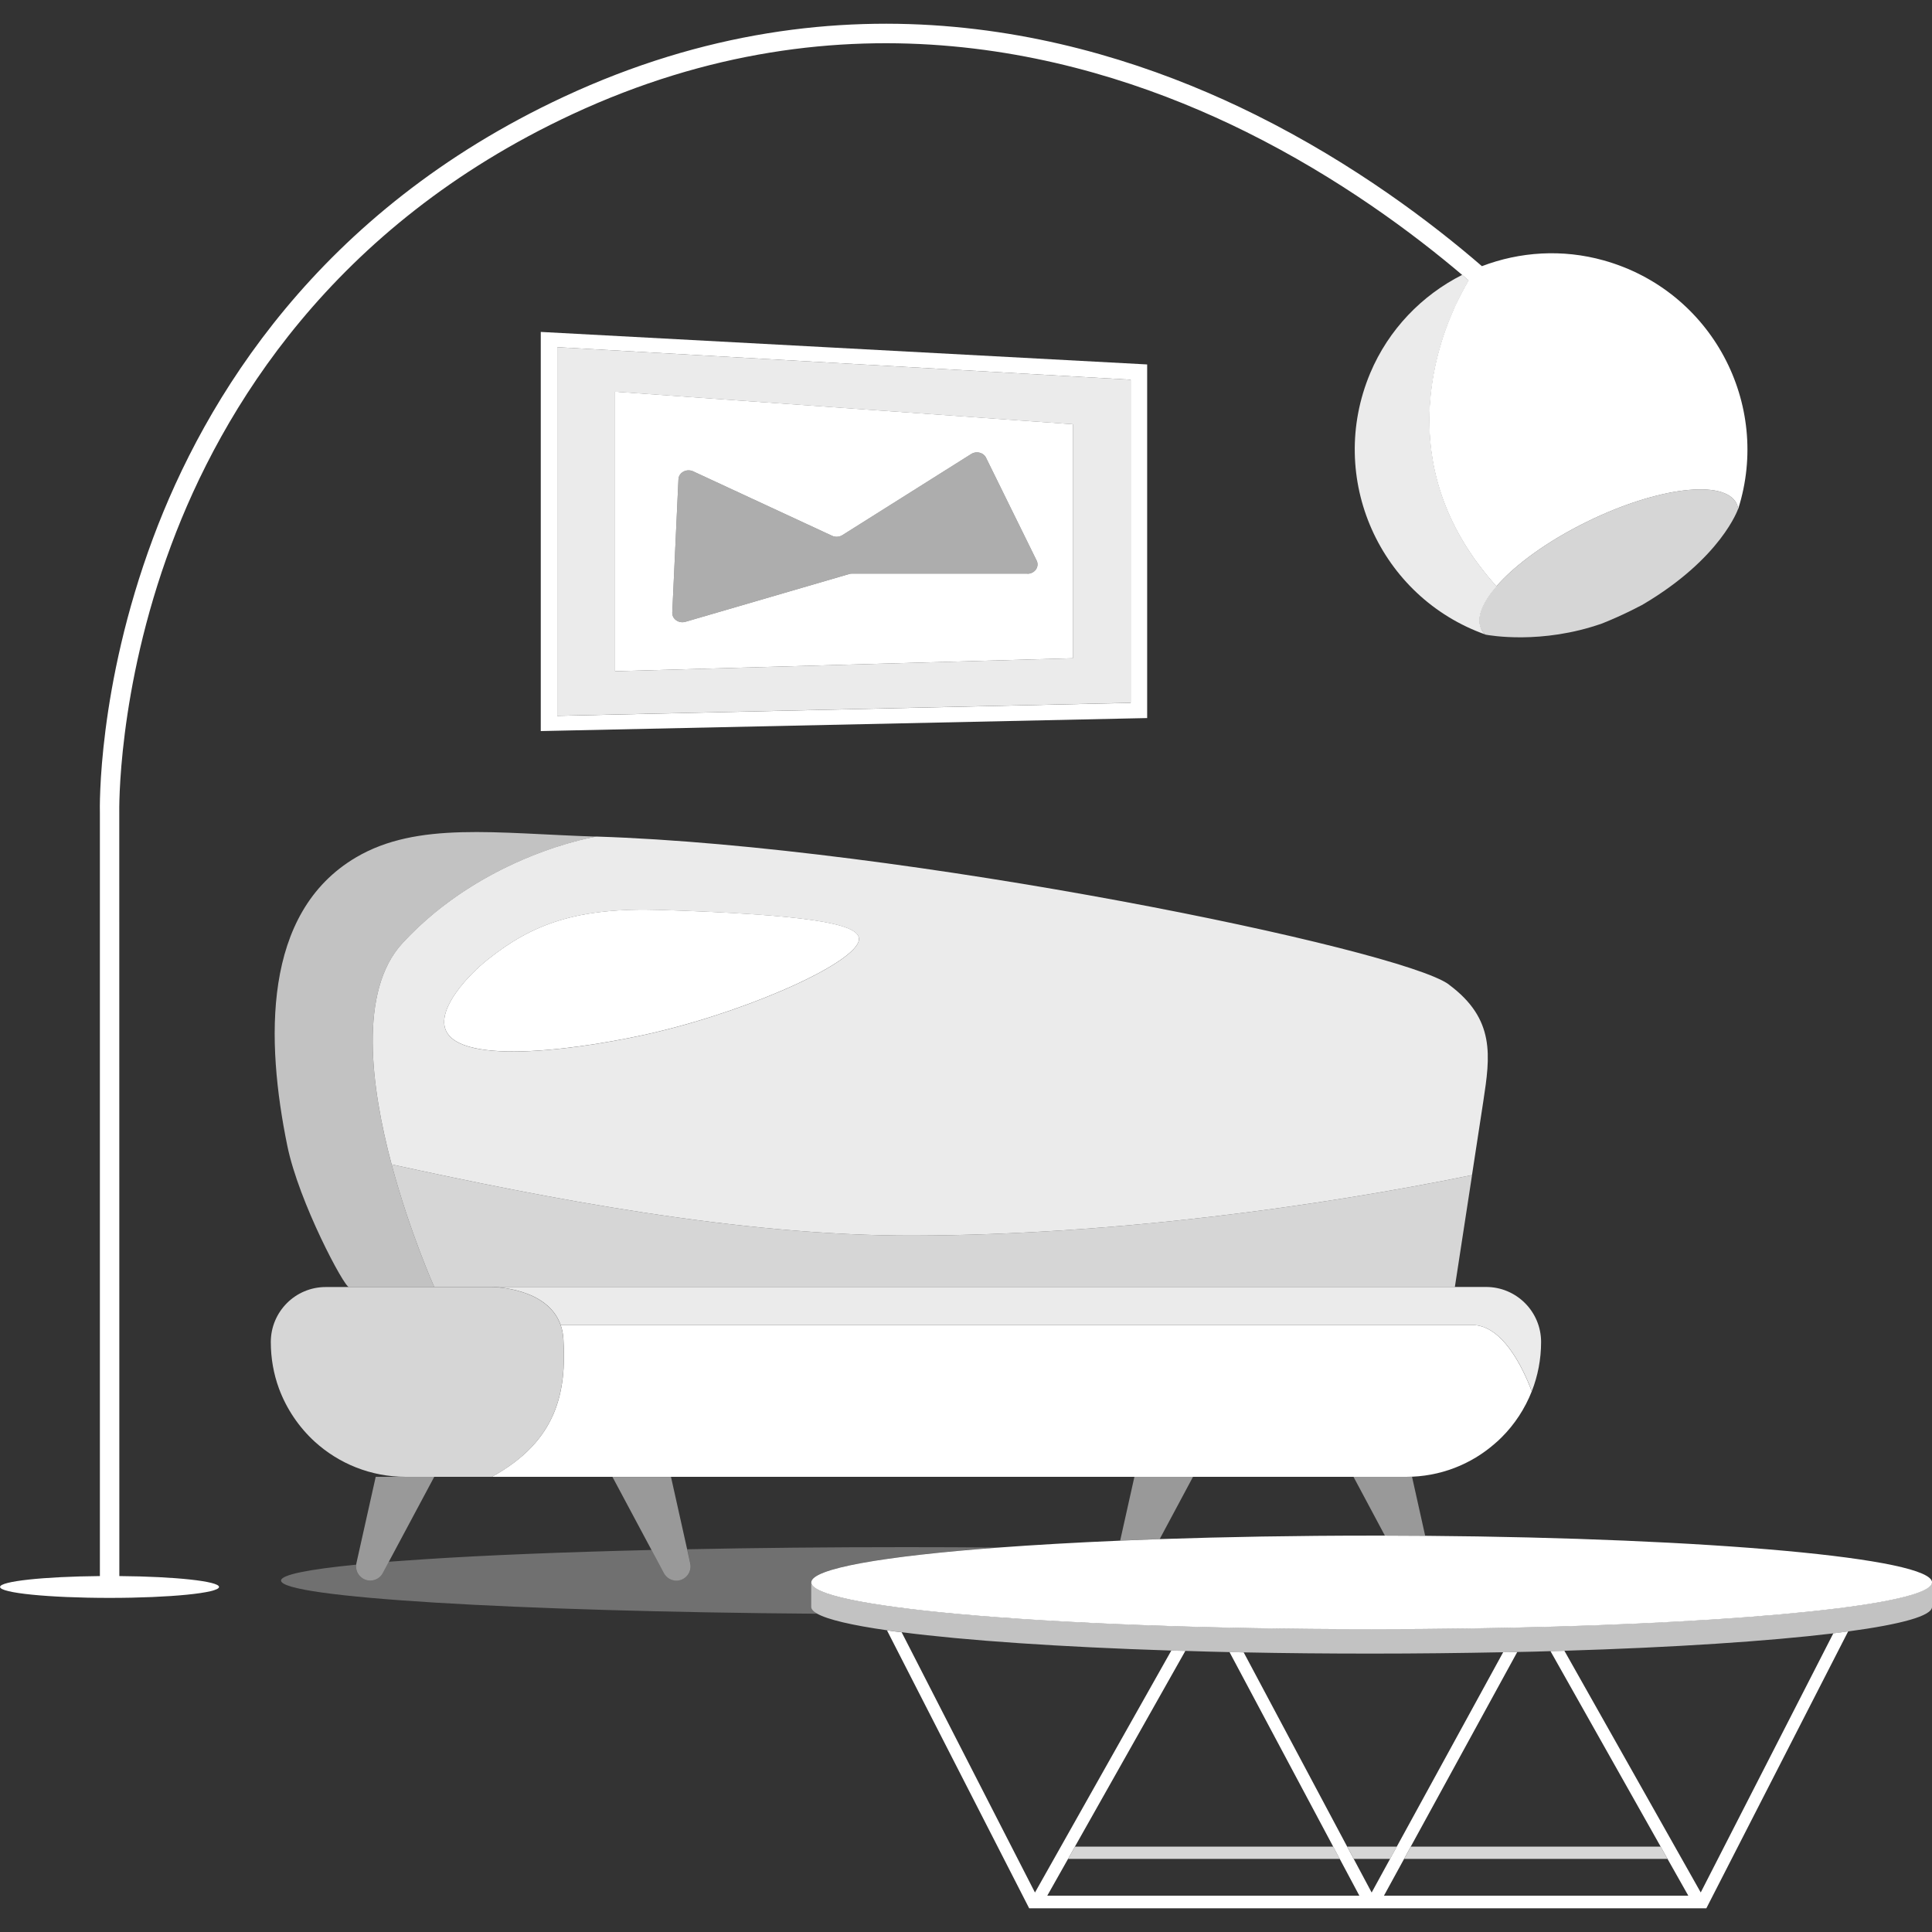 <svg viewBox="0 0 300 300" xmlns="http://www.w3.org/2000/svg"><rect x="0" y="0" width="300" height="300" fill="#333333" stroke="none"/><g fill="#fff"><path d="m 126.88 250.58 c -47.06 -.36 -83.24 -2.52 -83.24 -5.15 0 -.9 4.23 -1.74 11.67 -2.47 -.17 1.29 .85 2.47 2.18 2.47 .82 0 1.55 -.44 1.95 -1.16 l .94 -1.76 c .16 -.01 .32 -.03 .49 -.04 l 5.19 -.36 c 9.45 -.62 21.45 -1.1 35.11 -1.43 l .77 1.43 1.15 2.16 c .39 .72 1.13 1.16 1.95 1.16 1.4 0 2.45 -1.3 2.15 -2.67 l -.06 -.28 -.42 -1.91 c 10.57 -.22 22.03 -.33 33.97 -.33 4.85 0 9.63 .02 14.29 .06 -17.8 1.33 -29 3.26 -29 5.41 v 3.81 c 0 .36 .31 .72 .92 1.06 z" opacity=".3"/><path d="m 224.98 152.87 c -7.49 -5.53 -84.74 -21.45 -132.36 -22.97 h -.01 s -17.4 2.76 -30.13 16.57 c -6.82 7.41 -4.91 22.2 -1.67 34.34 23.51 5.13 53.86 11.12 81.09 11.05 31.32 -.09 63.27 -4.62 86.67 -9.39 l 1.76 -11.48 c 1.06 -6.98 1.91 -12.74 -5.36 -18.11 z m -123.14 7.42 c -10.55 2.48 -30.68 5.5 -32.7 -.53 -1.12 -3.32 3.59 -8.37 6.59 -10.75 6.85 -5.47 13.76 -8.13 26.86 -7.71 22.64 .73 30.32 2.1 30.77 4.3 .69 3.36 -16.1 11.04 -31.51 14.68 z" opacity=".9"/><path d="m 228.58 182.46 l -2.67 17.38 h -158.48 s -3.81 -8.52 -6.62 -19.03 c 23.51 5.13 53.86 11.12 81.09 11.05 31.32 -.09 63.27 -4.62 86.67 -9.39 z" opacity=".8"/><path d="m 101.84 160.28 c -10.55 2.48 -30.68 5.5 -32.7 -.53 -1.12 -3.32 3.59 -8.37 6.59 -10.75 6.85 -5.47 13.76 -8.13 26.86 -7.71 22.64 .73 30.32 2.1 30.77 4.3 .69 3.36 -16.1 11.04 -31.51 14.68 z"/><path d="m 237.86 216.03 c -1.07 2.71 -2.67 5.15 -4.69 7.16 -.33 .33 -.68 .66 -1.04 .96 -3.68 3.23 -8.51 5.17 -13.76 5.17 h -141.99 c 10.21 -5.6 11.59 -13.28 11.11 -21.38 -.05 -.82 -.19 -1.54 -.43 -2.2 h 141.52 c 4.63 0 7.77 6.35 9.27 10.29 z"/><path d="m 239.3 208.38 c 0 2.69 -.51 5.28 -1.44 7.65 -1.5 -3.95 -4.64 -10.29 -9.27 -10.29 h -141.53 c -2.07 -5.9 -10.68 -5.9 -10.68 -5.9 h 154.38 c 4.71 0 8.54 3.82 8.54 8.55 z" opacity=".9"/><path d="m 105.04 245.44 c -.82 0 -1.55 -.44 -1.95 -1.16 l -1.15 -2.16 -.77 -1.43 -6.07 -11.36 h 9.09 l 2.51 11.25 .42 1.91 .06 .28 c .3 1.37 -.75 2.67 -2.15 2.67 z" opacity=".5"/><path d="m 67.43 229.32 l -6.84 12.79 -.21 .4 -.94 1.76 c -.39 .72 -1.13 1.16 -1.95 1.16 -1.33 0 -2.35 -1.18 -2.18 -2.47 0 -.07 .01 -.13 .03 -.2 l .06 -.28 2.94 -13.16 z" opacity=".5"/><path d="m 185.25 229.32 l -5.17 9.66 c -2.09 .08 -4.14 .15 -6.14 .24 l 2.21 -9.9 h 9.09 z" opacity=".5"/><path d="m 221.3 238.47 c -2.07 -.01 -4.15 -.02 -6.26 -.03 l -4.87 -9.12 h 9.09 z" opacity=".5"/><path d="m 300 245.71 c 0 .67 -1.07 1.29 -3.05 1.91 -10.06 3.09 -43.83 5.36 -83.98 5.36 -25.42 0 -48.29 -.91 -64.2 -2.36 -14.16 -1.3 -22.8 -3.03 -22.8 -4.9 0 -2.15 11.2 -4.08 29 -5.41 5.7 -.42 12.08 -.79 18.98 -1.08 2 -.09 4.05 -.16 6.14 -.24 10.15 -.34 21.25 -.54 32.89 -.54 h 2.07 c 2.11 .01 4.19 .02 6.26 .03 44.15 .35 78.7 3.46 78.7 7.24 z"/><path d="m 300 245.71 v 3.81 c 0 1.39 -4.77 2.7 -13.03 3.81 -.73 .09 -1.48 .21 -2.29 .3 -10.14 1.22 -24.7 2.18 -41.76 2.7 -.71 .02 -1.43 .04 -2.16 .06 -1.7 .06 -3.43 .1 -5.17 .13 -.73 .02 -1.45 .04 -2.19 .04 -6.57 .13 -13.39 .21 -20.43 .21 -6.82 0 -13.48 -.06 -19.85 -.19 -.75 -.02 -1.47 -.04 -2.2 -.04 -2.32 -.05 -4.61 -.11 -6.86 -.19 -.73 -.02 -1.45 -.03 -2.18 -.05 -17.27 -.56 -31.91 -1.56 -41.86 -2.85 -.8 -.09 -1.56 -.19 -2.28 -.3 -5.46 -.78 -9.22 -1.66 -10.86 -2.58 -.61 -.34 -.92 -.7 -.92 -1.06 v -3.81 c 0 1.88 8.65 3.6 22.8 4.9 15.91 1.45 38.79 2.36 64.2 2.36 40.15 0 73.92 -2.27 83.98 -5.36 1.98 -.62 3.05 -1.24 3.05 -1.91 z" opacity=".7"/><path d="m 286.97 253.34 l -22.01 42.98 h -105.15 l -22.08 -43.16 c .72 .11 1.48 .21 2.28 .3 l 20.7 40.41 21.17 -37.57 c .73 .02 1.45 .03 2.18 .05 l -17.14 30.38 -1.07 1.91 -3.23 5.72 h 48.46 l -3.05 -5.72 -1.02 -1.91 -16.09 -30.19 c .73 0 1.45 .02 2.2 .04 l 16.06 30.15 1.02 1.91 2.79 5.23 2.86 -5.23 1.05 -1.91 16.51 -30.17 c .74 0 1.46 -.02 2.19 -.04 l -16.53 30.21 -1.04 1.91 -3.13 5.72 h 47.26 l -3.23 -5.72 -1.07 -1.91 -17.1 -30.34 c .73 -.02 1.45 -.04 2.16 -.06 l 21.17 37.53 20.59 -40.24 c .81 -.09 1.56 -.21 2.29 -.3 z"/><path d="m 208.04 288.65 h -42.19 l 1.07 -1.91 h 40.1 z" opacity=".8"/><path d="m 216.9 286.74 l -1.05 1.91 h -5.64 l -1.02 -1.91 z" opacity=".8"/><path d="m 258.93 288.65 h -40.9 l 1.04 -1.91 h 38.79 z" opacity=".8"/><path d="m 269.9 79 c -.04 -.28 -.12 -.56 -.25 -.81 -1.87 -3.81 -12.27 -2.55 -23.22 2.82 -6.17 3.03 -11.18 6.7 -14.07 10.03 -7.94 -8.83 -10.42 -17.89 -10.42 -25.77 0 -.4 .01 -.81 .02 -1.2 v -.04 c .01 -.35 .03 -.71 .05 -1.06 .03 -.51 .07 -1 .12 -1.48 .04 -.45 .09 -.91 .16 -1.35 .03 -.25 .06 -.51 .1 -.75 .06 -.37 .12 -.75 .18 -1.11 .07 -.36 .14 -.73 .21 -1.08 .01 -.04 .01 -.07 .02 -.11 .07 -.31 .14 -.64 .21 -.94 .08 -.36 .17 -.73 .26 -1.08 .08 -.31 .17 -.64 .26 -.94 .18 -.66 .37 -1.29 .57 -1.9 .1 -.3 .21 -.61 .31 -.9 .31 -.88 .64 -1.71 .96 -2.47 .11 -.26 .21 -.51 .32 -.76 .21 -.47 .41 -.92 .62 -1.34 .01 -.01 .02 -.02 .02 -.03 .21 -.43 .41 -.84 .61 -1.21 .41 -.81 .8 -1.46 1.09 -1.98 -.32 -.28 -.67 -.57 -1.01 -.87 -7.55 -6.41 -19.09 -15.03 -33.53 -22.2 -24.41 -12.11 -62.38 -22.41 -104.65 -2.72 -37.32 17.39 -54.46 45.96 -62.25 66.87 -8.46 22.67 -8.07 41.41 -8.07 41.59 l .01 118.52 c 8.68 .07 15.48 .8 15.48 1.69 0 .94 -7.61 1.7 -17 1.7 s -17 -.76 -17 -1.7 c 0 -.89 6.81 -1.61 15.5 -1.69 v -118.48 c -.02 -.75 -.4 -19.46 8.25 -42.68 7.99 -21.44 25.56 -50.74 63.83 -68.56 43.41 -20.21 82.34 -9.63 107.36 2.81 15.37 7.64 27.52 16.9 35.16 23.51 5.89 -2.25 12.5 -2.69 18.9 -.9 16.81 4.7 26.07 22.3 20.9 38.58 z"/><path d="m 230 97.66 c .16 .33 .39 .63 .68 .88 -16.42 -5.82 -24.76 -24.29 -17.91 -40.61 2.86 -6.79 8.03 -12.09 14.28 -15.25 .34 .29 .69 .59 1.01 .87 -.29 .52 -.68 1.17 -1.09 1.98 -.19 .37 -.39 .78 -.61 1.21 0 .01 -.01 .02 -.02 .03 -.2 .42 -.4 .87 -.62 1.34 -.11 .25 -.21 .49 -.32 .76 -.32 .77 -.65 1.59 -.96 2.47 -.1 .29 -.21 .6 -.31 .9 -.2 .61 -.39 1.24 -.57 1.9 -.09 .3 -.18 .63 -.26 .94 -.09 .35 -.18 .72 -.26 1.08 -.07 .3 -.14 .63 -.21 .94 -.01 .04 -.01 .07 -.02 .11 -.07 .35 -.14 .72 -.21 1.08 -.06 .36 -.12 .74 -.18 1.11 -.04 .24 -.07 .49 -.1 .75 -.07 .44 -.12 .9 -.16 1.35 -.05 .48 -.09 .98 -.12 1.48 -.02 .35 -.04 .71 -.05 1.06 v .04 c -.01 .39 -.02 .8 -.02 1.2 0 7.88 2.48 16.94 10.42 25.77 -2.24 2.58 -3.19 4.95 -2.37 6.62 z" opacity=".9"/><path d="m 86.53 53.91 v 57.24 l 89.03 -2.02 v -50.17 z m 80.06 48.3 l -71.08 2.02 v -43.4 l 71.08 5.05 v 36.34 z" opacity=".9"/><path d="m 83.97 51.55 v 61.97 l 94.16 -2.02 v -54.91 l -94.16 -5.05 z m 91.6 57.59 l -89.03 2.02 v -57.25 l 89.03 5.05 z"/><path d="m 95.51 60.83 v 43.4 l 71.08 -2.02 v -36.34 l -71.08 -5.05 z m 64.02 28.24 h -27.22 c -.17 0 -.32 .02 -.47 .07 l -25.4 7.41 c -1.05 .31 -2.1 -.44 -2.05 -1.44 l .96 -20.69 c .05 -1.05 1.25 -1.7 2.28 -1.23 l 21.58 10.01 c .54 .25 1.19 .19 1.67 -.15 l 19.85 -12.5 c .85 -.6 2.06 -.28 2.43 .63 l 7.84 15.93 c .4 .96 -.36 1.98 -1.46 1.98 z"/><path d="m 159.53 89.07 h -27.22 c -.17 0 -.32 .02 -.47 .07 l -25.4 7.41 c -1.05 .31 -2.1 -.44 -2.05 -1.44 l .96 -20.69 c .05 -1.05 1.25 -1.7 2.28 -1.23 l 21.58 10.01 c .54 .25 1.19 .19 1.67 -.15 l 19.85 -12.5 c .85 -.6 2.06 -.28 2.43 .63 l 7.84 15.93 c .4 .96 -.36 1.98 -1.46 1.98 z" opacity=".6"/><path d="m 269.9 79 s -2.58 7.65 -14.75 14.84 c -.04 .03 -.09 .05 -.13 .08 -.05 .02 -.09 .05 -.14 .07 -.55 .29 -1.1 .57 -1.67 .85 -1.48 .73 -2.96 1.38 -4.4 1.96 -9.45 3.34 -17.62 1.84 -18.12 1.75 -.01 -.01 -.02 -.01 -.02 -.01 -.28 -.25 -.52 -.55 -.68 -.88 -.82 -1.67 .13 -4.04 2.37 -6.62 2.89 -3.33 7.9 -7 14.07 -10.03 10.95 -5.37 21.35 -6.63 23.22 -2.82 .13 .25 .21 .53 .25 .81 z" opacity=".8"/><path d="m 76.38 229.32 h -13.39 c -5.43 0 -10.37 -2.06 -14.1 -5.44 -2.47 -2.26 -4.4 -5.1 -5.58 -8.29 -.82 -2.24 -1.26 -4.67 -1.26 -7.2 0 -2.36 .96 -4.49 2.49 -6.03 1.54 -1.55 3.68 -2.51 6.04 -2.51 h 25.79 s 8.61 0 10.68 5.9 c .24 .66 .38 1.38 .43 2.2 .48 8.1 -.9 15.78 -11.11 21.38 z" opacity=".8"/><path d="m 60.81 180.81 c 2.81 10.51 6.62 19.03 6.62 19.03 h -13.25 c -.64 .18 -7.77 -13.13 -9.57 -21.94 -3.32 -16.25 -3.94 -36.16 10.68 -44.77 9.53 -5.61 21.72 -3.72 37.32 -3.22 0 0 -17.4 2.76 -30.13 16.57 -6.82 7.41 -4.91 22.2 -1.67 34.34 z" opacity=".7"/></g></svg>